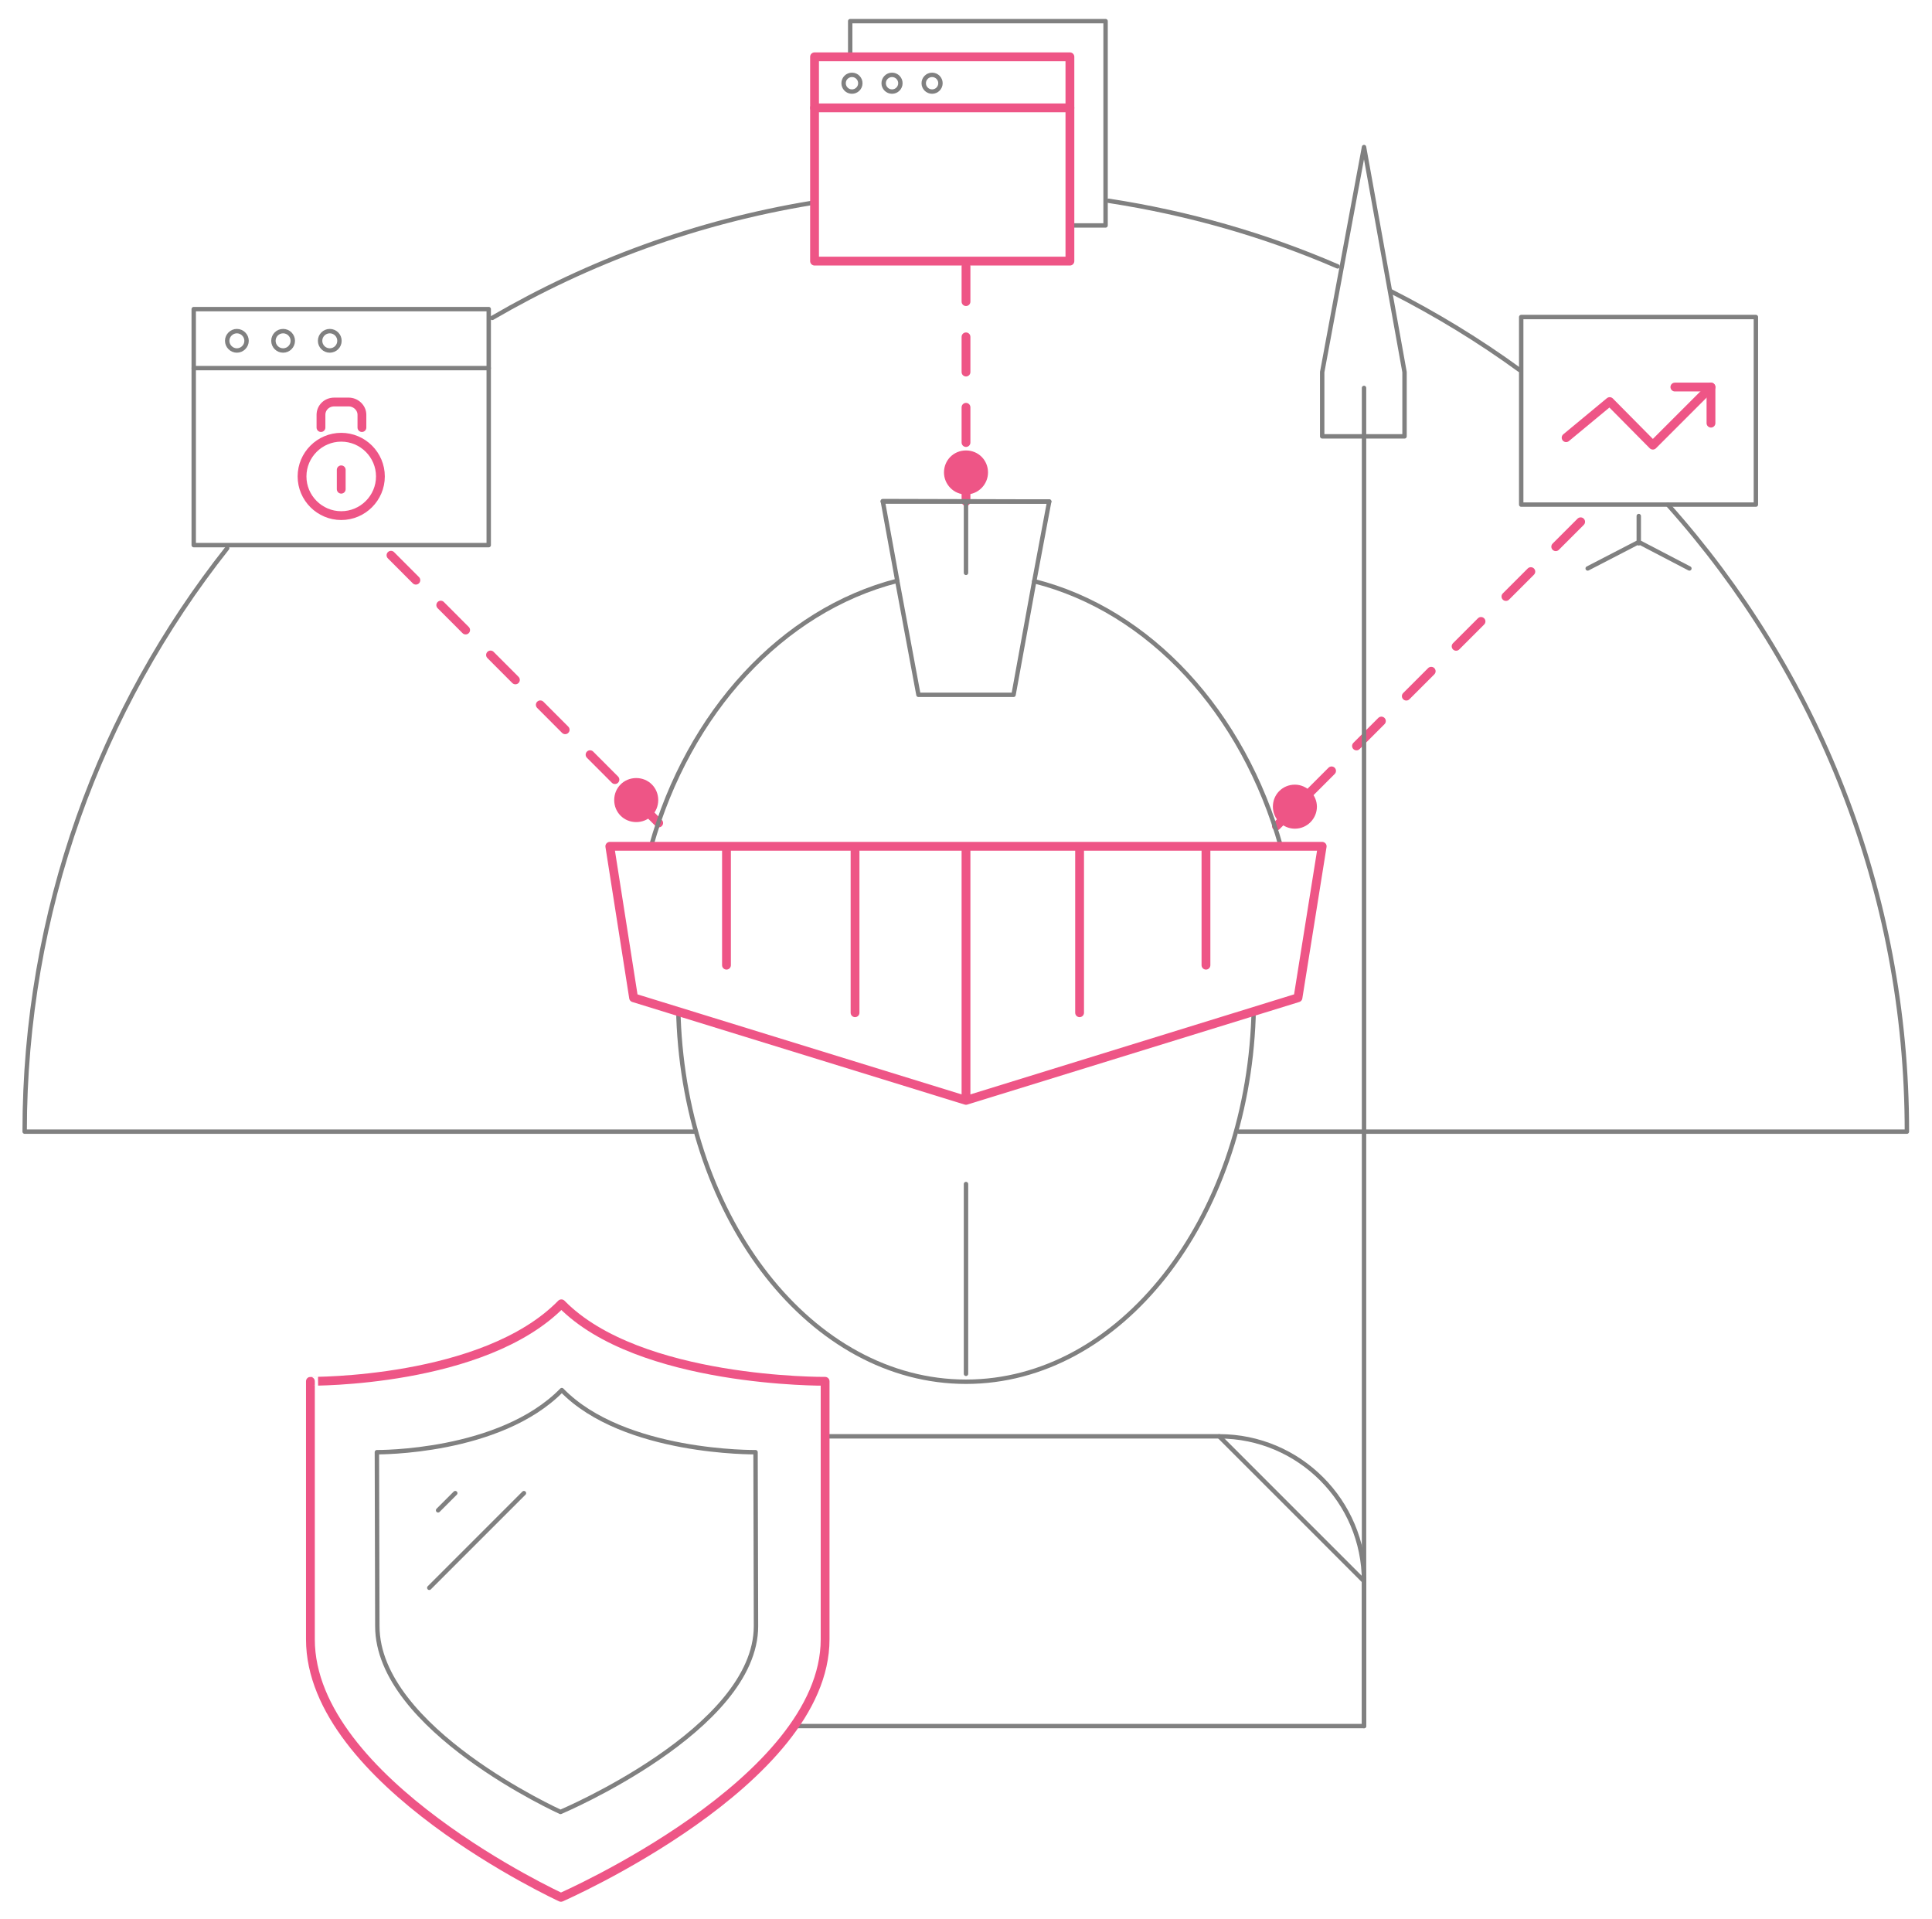 <?xml version="1.0" encoding="UTF-8"?> <svg xmlns="http://www.w3.org/2000/svg" xmlns:xlink="http://www.w3.org/1999/xlink" version="1.1" id="Layer_1" x="0px" y="0px" viewBox="0 0 438.8 435.8" style="enable-background:new 0 0 438.8 435.8;" xml:space="preserve"> <style type="text/css"> .protectvisitors0{fill:none;stroke:#808080;stroke-linecap:round;stroke-linejoin:round;stroke-miterlimit:10;} .protectvisitors1{fill:none;stroke:#EE5586;stroke-width:2;stroke-linecap:round;stroke-linejoin:round;stroke-dasharray:8,8;} .protectvisitors2{fill:none;stroke:#EE5586;stroke-width:2;stroke-linecap:round;stroke-linejoin:round;} .protectvisitors3{fill:none;stroke:#EE5586;stroke-width:2;stroke-linecap:round;stroke-linejoin:round;stroke-miterlimit:10;} .protectvisitors4{fill:#EE5586;} .protectvisitors5{fill:none;stroke:#EE5586;stroke-width:2;stroke-linecap:round;stroke-linejoin:round;stroke-miterlimit:10;} </style> <path class="protectvisitors0" d="M378.8,114.6c33.8,37.8,54.3,87.7,54.3,142.4H281.4"></path> <path class="protectvisitors0" d="M316,66.2c10.2,5.2,19.9,11.1,29.1,17.8"></path> <path class="protectvisitors0" d="M251.8,45.6c18.2,2.8,35.6,7.8,52,14.9"></path> <path class="protectvisitors0" d="M111.8,72.2c22-12.8,46.4-21.8,72.5-26.1"></path> <path class="protectvisitors0" d="M157.6,257H5.6c0-50,17.2-96.1,46-132.5"></path> <path id="svg-concept" class="protectvisitors1" d="M219.4,60.5v48.6"></path> <path id="svg-concept" class="protectvisitors2" d="M219.4,111.4v2.5"></path> <path id="svg-concept" class="protectvisitors1" d="M88.8,126.1l57.2,57.3"></path> <path id="svg-concept" class="protectvisitors2" d="M147.8,185.1l1.8,1.8"></path> <g> <path id="svg-concept" class="protectvisitors1" d="M359,118.5l-65.6,65.6"></path> <path id="svg-concept" class="protectvisitors2" d="M291.7,185.8l-1.8,1.8"></path> </g> <g> <path class="protectvisitors0" d="M44,70.2h67v53.6H44V70.2z"></path> <path class="protectvisitors0" d="M44,83.6h67 M56,77.4c0,1.2-1,2.2-2.2,2.2s-2.2-1-2.2-2.2s1-2.2,2.2-2.2S56,76.2,56,77.4z"></path> <circle class="protectvisitors0" cx="64.3" cy="77.4" r="2.2"></circle> <circle class="protectvisitors0" cx="74.9" cy="77.4" r="2.2"></circle> <path id="svg-concept" class="protectvisitors3" d="M77.5,117.1c4.9,0,8.9-4,8.9-8.9s-4-8.9-8.9-8.9s-8.9,4-8.9,8.9S72.6,117.1,77.5,117.1z"></path> <path id="svg-concept" class="protectvisitors3" d="M77.5,106.7v4.4 M72.9,97.1v-2.9c0-1.6,1.3-2.9,3-2.9h3.3c1.6,0,3,1.3,3,2.9v2.9"></path> </g> <g> <path class="protectvisitors0" d="M345.5,72h53.3v42.6h-53.3V72z"></path> <path id="svg-concept" class="protectvisitors3" d="M355.7,99.4l9.9-8.2l9.8,9.9l13.2-13.2"></path> <path id="svg-concept" class="protectvisitors3" d="M380.4,87.9h8.2v8.2"></path> <path class="protectvisitors0" d="M372.2,117.2v6.2 M360.6,129.1l11.6-6l11.5,6"></path> </g> <g> <path class="protectvisitors0" d="M193.1,12.5V4.8h58v46.4h-7.7"></path> <path id="svg-concept" class="protectvisitors3" d="M185,12.9h58v46.4h-58V12.9z"></path> <path id="svg-concept" class="protectvisitors3" d="M185,24.5h58"></path> <path class="protectvisitors0" d="M195.4,18.9c0,1.1-0.9,1.9-1.9,1.9c-1.1,0-1.9-0.9-1.9-1.9c0-1.1,0.9-1.9,1.9-1.9 C194.6,17,195.4,17.9,195.4,18.9z"></path> <circle class="protectvisitors0" cx="202.6" cy="18.9" r="1.9"></circle> <circle class="protectvisitors0" cx="211.7" cy="18.9" r="1.9"></circle> </g> <g> <path id="svg-ico" class="protectvisitors4" d="M149.5,181.7c0,2.8-2.2,5-5,5s-5-2.2-5-5s2.2-5,5-5S149.5,178.9,149.5,181.7z"></path> <animateMotion accumulate="none" begin="0s" dur="1s" fill="remove" path="M0 0 -55 -55 0" repeatCount="indefinite" restart="always"> </animateMotion> </g> <g> <path id="svg-ico" class="protectvisitors4" d="M224.4,107.3c0,2.7-2.2,5-5,5s-5-2.3-5-5c0-2.8,2.2-5,5-5S224.4,104.5,224.4,107.3z"></path> <animateMotion accumulate="none" begin="1.5s" dur="1s" fill="remove" path="M0, 0 0 -45" repeatCount="indefinite" restart="always"> </animateMotion> </g> <g> <path id="svg-ico" class="protectvisitors4" d="M299.1,183.2c0,2.7-2.2,5-5,5c-2.8,0-5-2.3-5-5c0-2.8,2.2-5,5-5 C296.8,178.2,299.1,180.5,299.1,183.2z"></path> <animateMotion accumulate="none" begin="1.5s" dur="1s" fill="remove" path="M0 0 65 -65" repeatCount="indefinite" restart="always"> </animateMotion> </g> <path class="protectvisitors0" d="M238.3,113.9l-3.4,18.1c26.2,6.6,47.5,29.8,56,60.2h9.4l-5.5,34.4l-10.1,3.1v1.4c-1.7,46.1-30.3,82.7-65.3,82.7 s-63.6-36.6-65.3-82.7v-1.4l-10.2-3.2l-5.4-34.4h9.4c8.5-30.3,29.7-53.5,55.9-60.2l-3.3-18.1L238.3,113.9L238.3,113.9z M219.4,130.1 v-16.2 M219.4,312v-43.1"></path> <path id="svg-concept" class="protectvisitors5" d="M219.4,249.9v-57.7 M219.4,249.9l-75.5-23.3 M219.4,249.9l75.4-23.3 M138.5,192.2h161.8 M138.5,192.2l5.4,34.4 M300.3,192.2l-5.5,34.4 M273.9,192.2v27 M165,192.2v27 M245.2,192.2V230 M194.2,192.2V230"></path> <path class="protectvisitors0" d="M200.5,113.9h37.8 M208.6,157.8h21.6 M203.8,132l4.8,25.8 M234.9,132l-4.7,25.8"></path> <path class="protectvisitors0" d="M187.4,326.2h89.5c18.2,0,32.9,14.8,32.9,32.9V392H180.4"></path> <path class="protectvisitors0" d="M276.9,326.2l32.9,32.9"></path> <path id="svg-concept" class="protectvisitors3" d="M127.5,296.1c17.6,18,59.9,17.6,59.9,17.6v58.6c0,32.4-60,58.6-60,58.6 s-56.9-26.2-56.9-58.6v-58.6C70.5,313.7,109.9,314.1,127.5,296.1"></path> <path class="protectvisitors0" d="M127.6,315.7c14.1,14.5,44,14.1,44,14.1l0.1,39.5c0,23.5-44.4,42.2-44.4,42.2s-41.6-18.8-41.6-42.2l-0.1-39.5 C85.7,329.8,113.5,330.1,127.6,315.7 M103.4,339.1l-3.9,3.9 M119,339.1l-21.5,21.5"></path> <path class="protectvisitors0" d="M319,99.1h-18.7V84.5l9.5-51.1l9.2,51.1V99.1z"></path> <path class="protectvisitors0" d="M309.8,88.1V392"></path> </svg> 